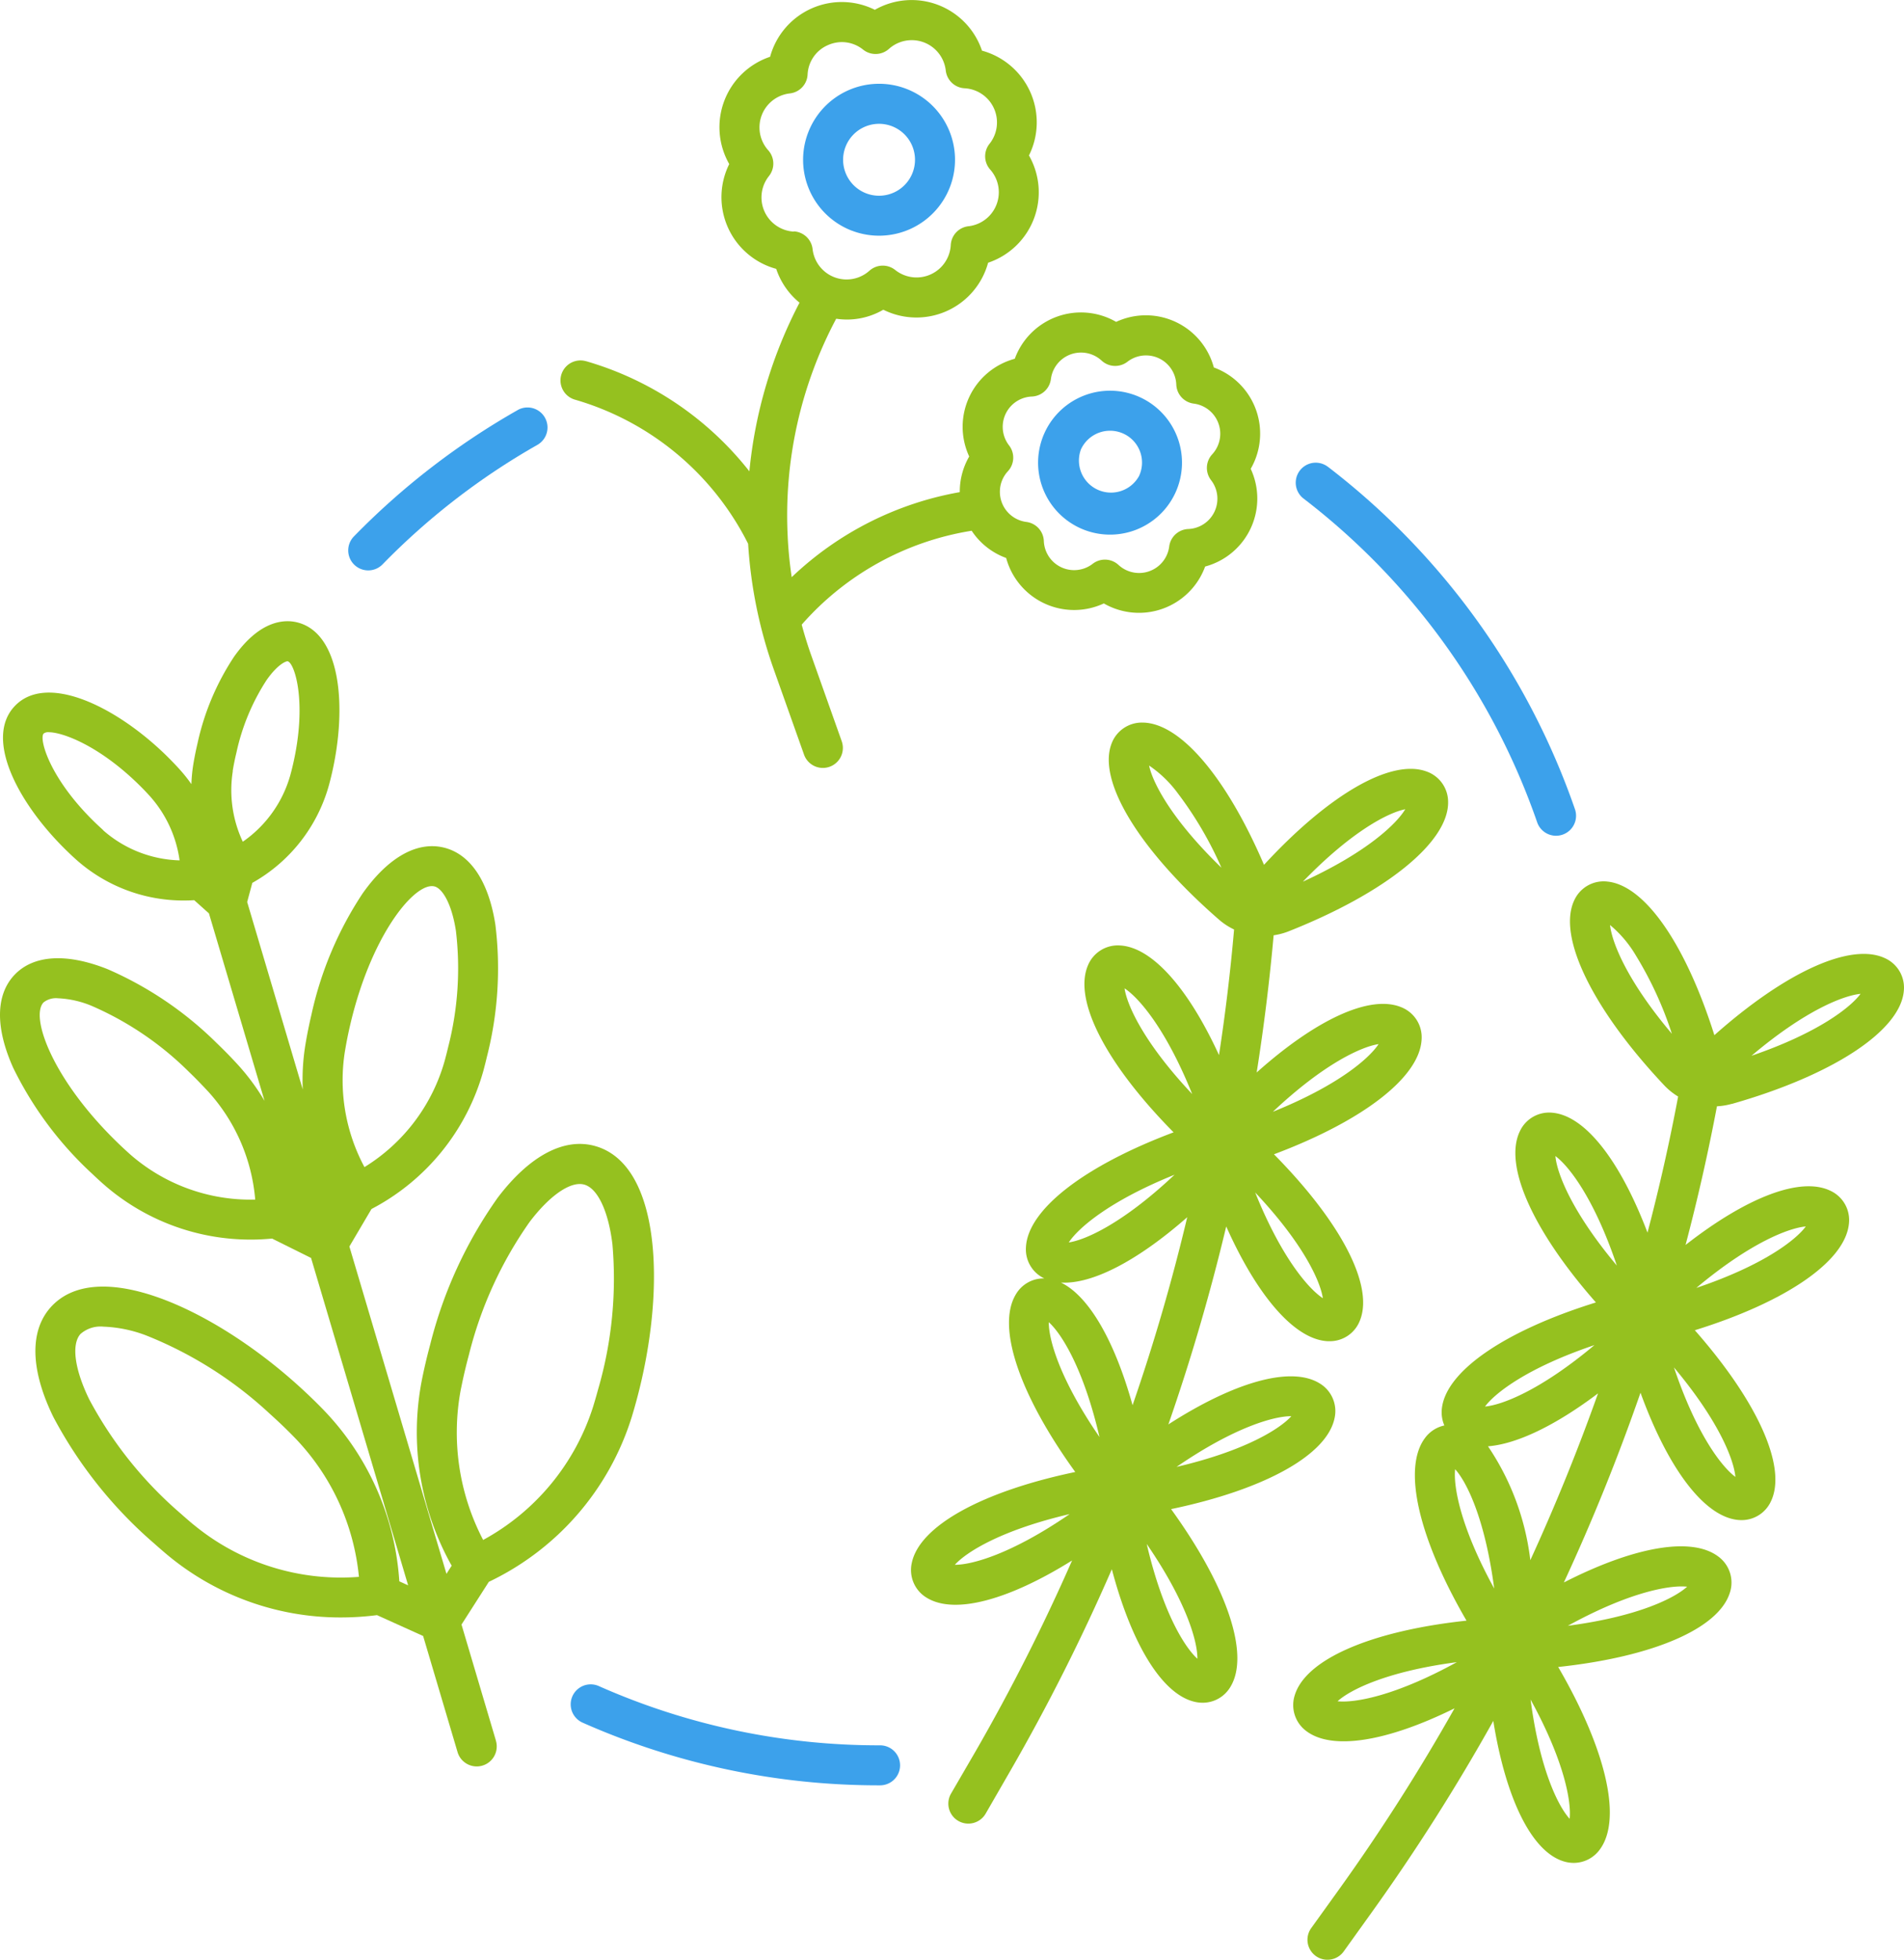 <svg xmlns="http://www.w3.org/2000/svg" xmlns:xlink="http://www.w3.org/1999/xlink" id="Group_112" data-name="Group 112" width="101.012" height="103.967" viewBox="0 0 101.012 103.967"><defs><clipPath id="clip-path"><rect id="Rectangle_28" data-name="Rectangle 28" width="101.012" height="103.967" fill="none"></rect></clipPath></defs><g id="Mask_Group_111" data-name="Mask Group 111" clip-path="url(#clip-path)"><path id="Path_484" data-name="Path 484" d="M161.853,183.477a1.061,1.061,0,1,0,1.838,1.061l1.294-2.244a106.724,106.724,0,0,0,5.4-10.718c1.07,4.043,2.711,6.7,4.46,7.046a1.813,1.813,0,0,0,.357.035,1.705,1.705,0,0,0,1.475-.844c1.044-1.72-.187-5.328-3.149-9.426,4.95-1.033,8.29-2.87,8.677-4.845a1.712,1.712,0,0,0-.809-1.832c-1.519-.922-4.511-.069-8.012,2.184a108.9,108.9,0,0,0,3.069-10.5c1.659,3.718,3.65,6.016,5.4,6.087h.077a1.708,1.708,0,0,0,1.609-1.081c.769-1.86-1-5.236-4.553-8.833,4.734-1.778,7.753-4.1,7.834-6.115a1.712,1.712,0,0,0-1.08-1.686c-1.658-.685-4.521.647-7.671,3.461q.573-3.624.9-7.277a3.512,3.512,0,0,0,.769-.2c5.2-2.053,8.527-4.755,8.487-6.882a1.712,1.712,0,0,0-1.167-1.614c-1.893-.67-5.182,1.253-8.6,4.959-1.989-4.635-4.446-7.544-6.456-7.545a1.712,1.712,0,0,0-1.638,1.132c-.746,1.992,1.493,5.651,5.706,9.32a3.526,3.526,0,0,0,.8.523q-.29,3.339-.8,6.66c-1.634-3.557-3.568-5.745-5.276-5.814a1.712,1.712,0,0,0-1.686,1.08c-.769,1.86,1,5.236,4.553,8.833-4.734,1.778-7.753,4.1-7.834,6.115a1.7,1.7,0,0,0,.976,1.634,1.7,1.7,0,0,0-1.508.841c-1.044,1.72.187,5.328,3.149,9.426-4.95,1.034-8.289,2.872-8.677,4.845a1.712,1.712,0,0,0,.809,1.832c1.474.894,4.332.118,7.7-1.984a104.469,104.469,0,0,1-5.121,10.125Zm18.04-20.019h.015c-.594.661-2.427,1.834-6.09,2.69,3.082-2.119,5.178-2.69,6.074-2.69m6.059-32.193c-.453.76-2.012,2.276-5.432,3.842,2.612-2.7,4.559-3.671,5.432-3.842m-13.59-2.318h0a6.218,6.218,0,0,1,1.528,1.477,19.411,19.411,0,0,1,2.309,3.941c-2.685-2.6-3.655-4.542-3.837-5.418m12.174,14.776c-.486.743-2.119,2.183-5.607,3.589,2.738-2.58,4.729-3.459,5.607-3.589M181.579,157.2c-.742-.486-2.183-2.118-3.589-5.607,2.58,2.738,3.46,4.728,3.589,5.607m-6.655,19.124c-.661-.595-1.833-2.428-2.689-6.089,2.13,3.1,2.7,5.2,2.689,6.089m-3.865-35.559c.744.486,2.183,2.119,3.589,5.608-2.58-2.738-3.46-4.729-3.589-5.608m2.65,9.888h0c-2.737,2.58-4.728,3.46-5.608,3.589.485-.743,2.119-2.183,5.607-3.589m.677,2.251q-1.2,5.053-2.9,9.973c-.952-3.42-2.319-5.79-3.8-6.507,1.661.1,4.074-1.159,6.7-3.466m-7.344,5.569h0c.661.594,1.834,2.427,2.689,6.09-2.131-3.1-2.7-5.2-2.69-6.09m-4.968,12.867h-.015c.594-.661,2.427-1.833,6.09-2.689-3.083,2.119-5.179,2.689-6.075,2.689" transform="translate(-111.399 -88.341)" fill="#95c11f"></path><path id="Path_485" data-name="Path 485" d="M250.023,166.318c5.373-1.529,8.956-3.887,9.128-6.008a1.712,1.712,0,0,0-1-1.722c-1.819-.854-5.281.734-9.052,4.082-1.52-4.809-3.678-7.947-5.677-8.147a1.71,1.71,0,0,0-1.743.964c-.94,1.91.926,5.772,4.755,9.839a3.537,3.537,0,0,0,.742.6q-.683,3.633-1.625,7.217c-1.439-3.789-3.286-6.186-5.025-6.357a1.71,1.71,0,0,0-1.746.98c-.875,1.812.694,5.286,4.034,9.081-4.829,1.5-7.978,3.648-8.175,5.651a1.758,1.758,0,0,0,.135.874,1.723,1.723,0,0,0-1.025.662c-1.21,1.609-.342,5.32,2.2,9.691-5.028.539-8.533,2.036-9.114,3.962a1.711,1.711,0,0,0,.623,1.9c1.378,1.035,4.3.546,7.856-1.212a104.465,104.465,0,0,1-6.1,9.567l-1.51,2.1a1.061,1.061,0,0,0,1.724,1.237l1.51-2.106a106.636,106.636,0,0,0,6.432-10.131c.664,4.129,2.034,6.938,3.74,7.453a1.813,1.813,0,0,0,.526.079,1.708,1.708,0,0,0,1.377-.7c1.21-1.608.342-5.32-2.2-9.691,5.028-.538,8.533-2.035,9.114-3.962a1.712,1.712,0,0,0-.624-1.9c-1.422-1.068-4.482-.516-8.189,1.379q2.282-4.927,4.066-10.065c1.458,4.013,3.372,6.57,5.17,6.748.063.006.125.009.185.009a1.707,1.707,0,0,0,1.561-.989c.875-1.812-.694-5.286-4.034-9.082,4.829-1.5,7.978-3.648,8.175-5.651a1.711,1.711,0,0,0-.98-1.746c-1.587-.767-4.449.343-7.687,2.874q.964-3.65,1.666-7.356a3.53,3.53,0,0,0,.786-.129m6.832-5.835c-.526.711-2.227,2.065-5.786,3.285h0c2.867-2.427,4.9-3.2,5.787-3.285m-13.293-3.652a6.207,6.207,0,0,1,1.374,1.621,19.405,19.405,0,0,1,1.909,4.15c-2.415-2.855-3.187-4.882-3.282-5.772M229.109,198c.656-.6,2.6-1.584,6.327-2.073-3.3,1.813-5.442,2.17-6.327,2.073m18.258-6.09h0a2.725,2.725,0,0,1,.286.014c-.656.6-2.6,1.584-6.327,2.073,2.984-1.642,5.026-2.088,6.042-2.088m-4.631-12.8c-2.883,2.417-4.921,3.181-5.806,3.259.528-.714,2.241-2.057,5.806-3.259m-7.392,6.584c.6.656,1.584,2.6,2.073,6.327-1.814-3.3-2.168-5.443-2.073-6.327m6.076,18.543c-.6-.657-1.584-2.6-2.073-6.326,1.812,3.3,2.167,5.442,2.073,6.326m-2.087-13.72h0a13.65,13.65,0,0,0-2.245-6.039c1.535-.12,3.585-1.108,5.838-2.807q-1.6,4.5-3.592,8.846m1.331-21.432h0c.714.528,2.057,2.242,3.258,5.806-2.417-2.883-3.181-4.921-3.259-5.806m13.283,3.734h0c-.528.714-2.242,2.057-5.806,3.258,2.883-2.417,4.922-3.181,5.806-3.259M250.213,186.1h0c-.714-.528-2.057-2.241-3.258-5.806,2.417,2.883,3.181,4.922,3.259,5.807" transform="translate(-158.147 -107.763)" fill="#95c11f"></path><path id="Path_486" data-name="Path 486" d="M143.425,22.483l0,0a4.029,4.029,0,1,0-2.331-5.2h0a4.026,4.026,0,0,0,2.327,5.2m-.345-4.442a1.907,1.907,0,1,1,.042,1.459,1.907,1.907,0,0,1-.042-1.459" transform="translate(-98.222 -10.245)" fill="#3ca1eb"></path><path id="Path_487" data-name="Path 487" d="M121.922,29.59a3.735,3.735,0,0,0,5.183,2.417,3.736,3.736,0,0,0,5.1-1.369,3.679,3.679,0,0,0,.274-.588,3.733,3.733,0,0,0,2.418-5.183,3.734,3.734,0,0,0-1.956-5.376,3.735,3.735,0,0,0-5.183-2.418,3.736,3.736,0,0,0-5.377,1.957,3.736,3.736,0,0,0-2.418,5.183,3.708,3.708,0,0,0-.5,1.891,17.26,17.26,0,0,0-8.917,4.51q-.157-1.05-.211-2.106a.15.15,0,0,0,0-.02,22.217,22.217,0,0,1,2.571-11.582,3.828,3.828,0,0,0,2.5-.478,3.94,3.94,0,0,0,5.559-2.492,3.939,3.939,0,0,0,2.168-5.69,3.941,3.941,0,0,0-2.492-5.559A3.938,3.938,0,0,0,114.957.52,3.941,3.941,0,0,0,109.4,3.012a3.939,3.939,0,0,0-2.168,5.69,3.942,3.942,0,0,0,2.492,5.559,3.907,3.907,0,0,0,1.237,1.793A24.348,24.348,0,0,0,108.3,25a17.048,17.048,0,0,0-8.67-5.844l-.008,0a1.061,1.061,0,0,0-.577,2.042,14.916,14.916,0,0,1,9.189,7.645,24.39,24.39,0,0,0,1.355,6.647l1.6,4.505a1.061,1.061,0,1,0,2.008-.685l-.008-.024-1.6-4.506q-.29-.817-.512-1.648a15.172,15.172,0,0,1,9.016-4.98,3.711,3.711,0,0,0,1.831,1.444m-.322-3.713a1.61,1.61,0,0,1,.415-.889,1.061,1.061,0,0,0,.06-1.369,1.609,1.609,0,0,1,1.209-2.592,1.061,1.061,0,0,0,1.011-.926,1.611,1.611,0,0,1,2.691-.979,1.061,1.061,0,0,0,1.369.06,1.609,1.609,0,0,1,2.592,1.209,1.061,1.061,0,0,0,.926,1.011,1.611,1.611,0,0,1,.979,2.691,1.061,1.061,0,0,0-.06,1.369,1.609,1.609,0,0,1-1.209,2.592,1.061,1.061,0,0,0-1.011.926,1.611,1.611,0,0,1-2.691.979,1.061,1.061,0,0,0-1.369-.06,1.609,1.609,0,0,1-2.592-1.209,1.061,1.061,0,0,0-.925-1.011,1.611,1.611,0,0,1-1.394-1.8m-10.943-13.6a1.816,1.816,0,0,1-1.321-2.946,1.061,1.061,0,0,0-.04-1.37,1.815,1.815,0,0,1,1.149-3.014,1.061,1.061,0,0,0,.941-1,1.787,1.787,0,0,1,1.07-1.558,1.834,1.834,0,0,1,.752-.164,1.8,1.8,0,0,1,1.124.4,1.061,1.061,0,0,0,1.37-.04,1.815,1.815,0,0,1,3.014,1.148,1.061,1.061,0,0,0,1,.941,1.816,1.816,0,0,1,1.321,2.946,1.061,1.061,0,0,0,.04,1.37A1.814,1.814,0,0,1,119.925,12a1.06,1.06,0,0,0-.941,1,1.817,1.817,0,0,1-2.946,1.321,1.061,1.061,0,0,0-1.37.04,1.815,1.815,0,0,1-3.014-1.148,1.061,1.061,0,0,0-1-.941" transform="translate(-68.544 0)" fill="#95c11f"></path><path id="Path_488" data-name="Path 488" d="M184.225,75.77a3.817,3.817,0,1,0-1.846-5.072,3.817,3.817,0,0,0,1.846,5.072m.076-4.176a1.7,1.7,0,0,1,2.253-.82h0a1.686,1.686,0,0,1,.827,2.236l-.008.017a1.7,1.7,0,0,1-3.073-1.434" transform="translate(-126.948 -47.77)" fill="#3ca1eb"></path><path id="Path_489" data-name="Path 489" d="M17.163,150.735c-.454-.467-.936-.929-1.432-1.373-4.488-4.02-10.585-6.811-13.042-4.069-1.129,1.26-1.077,3.328.144,5.824a23.174,23.174,0,0,0,5.333,6.692c.237.212.481.424.726.629a14.333,14.333,0,0,0,9.222,3.307A14.929,14.929,0,0,0,20,161.622l2.448,1.107,1.826,6.157a1.061,1.061,0,0,0,2.036-.6l0-.007-1.826-6.157,1.45-2.266a14.434,14.434,0,0,0,7.575-8.723c.093-.3.182-.615.265-.923,1.57-5.817,1.322-12.519-2.233-13.478-1.634-.441-3.458.535-5.136,2.748a23.178,23.178,0,0,0-3.578,7.774c-.173.642-.326,1.292-.452,1.931A14.458,14.458,0,0,0,23.962,159l-.276.432-5.15-17.363,1.172-1.988a11.867,11.867,0,0,0,5.94-7.345q.1-.374.191-.759A18.945,18.945,0,0,0,26.281,125c-.358-2.306-1.335-3.76-2.753-4.094s-2.941.53-4.29,2.436a18.934,18.934,0,0,0-2.719,6.446c-.124.528-.231,1.061-.318,1.586a11.6,11.6,0,0,0-.139,2.366l-2.949-9.944.273-1.014a8.567,8.567,0,0,0,4.068-5.191q.072-.265.136-.539c.849-3.606.487-7.543-1.847-8.093-.651-.153-1.946-.12-3.322,1.822a13.505,13.505,0,0,0-1.942,4.6c-.088.375-.164.753-.225,1.124a8.329,8.329,0,0,0-.1,1.04,8.293,8.293,0,0,0-.653-.815c-.253-.278-.523-.554-.8-.821-2.677-2.56-6.255-4.244-7.912-2.511s.186,5.232,2.865,7.791q.2.194.407.377a8.54,8.54,0,0,0,5.706,2.151c.178,0,.357-.006.536-.017l.782.7,2.949,9.944a11.589,11.589,0,0,0-1.407-1.908c-.359-.393-.739-.782-1.131-1.157A18.956,18.956,0,0,0,5.7,127.356c-2.169-.86-3.918-.755-4.925.3s-1.033,2.8-.076,4.933A18.954,18.954,0,0,0,4.877,138.2q.286.273.575.53a11.81,11.81,0,0,0,7.891,2.973c.362,0,.727-.021,1.092-.054l2.067,1.027,5.15,17.365-.467-.212a14.46,14.46,0,0,0-4.022-9.093m-6.909,6.078c-.227-.191-.453-.387-.673-.583a21.045,21.045,0,0,1-4.843-6.045c-.781-1.595-.96-2.926-.469-3.475a1.607,1.607,0,0,1,1.22-.39,7.051,7.051,0,0,1,2.286.474,21.043,21.043,0,0,1,6.54,4.149c.46.412.907.84,1.327,1.273a12.316,12.316,0,0,1,3.4,7.375,12.271,12.271,0,0,1-8.783-2.778m14.2-7.212c.117-.592.258-1.195.419-1.791a21.05,21.05,0,0,1,3.22-7.045c.963-1.27,1.954-2.011,2.662-2.011a.886.886,0,0,1,.231.03c.712.191,1.287,1.406,1.5,3.169a21.038,21.038,0,0,1-.764,7.708c-.077.285-.16.573-.246.856a12.272,12.272,0,0,1-5.849,7.117,12.318,12.318,0,0,1-1.175-8.033M5.473,119.982q-.179-.161-.357-.33c-2.487-2.378-3.059-4.516-2.8-4.791a.392.392,0,0,1,.273-.07c.7,0,2.557.658,4.639,2.648.244.234.48.474.7.717a6.428,6.428,0,0,1,1.6,3.432,6.4,6.4,0,0,1-4.06-1.6m6.876-3.137c.053-.324.12-.655.2-.983a11.518,11.518,0,0,1,1.608-3.856c.59-.833,1.013-.984,1.1-.984h.008c.371.087,1.057,2.191.269,5.54q-.056.239-.119.471a6.4,6.4,0,0,1-2.529,3.56,6.432,6.432,0,0,1-.529-3.749m-5.483,20.3q-.263-.235-.523-.484c-3.533-3.377-4.769-6.777-4.035-7.544a1.064,1.064,0,0,1,.764-.219,5.223,5.223,0,0,1,1.846.428,16.809,16.809,0,0,1,5.11,3.483c.357.341.7.7,1.029,1.053a9.74,9.74,0,0,1,2.48,5.714,9.688,9.688,0,0,1-6.671-2.43M18.3,131.715c.078-.477.175-.963.289-1.444,1.074-4.565,3.24-7.317,4.325-7.317a.581.581,0,0,1,.131.015c.4.094.91.859,1.142,2.354a16.794,16.794,0,0,1-.411,6.17q-.083.35-.175.692a9.7,9.7,0,0,1-4.265,5.673,9.739,9.739,0,0,1-1.037-6.142" transform="translate(0 -75.953)" fill="#95c11f"></path><path id="Path_490" data-name="Path 490" d="M70.046,71.576h0a39.14,39.14,0,0,0-8.685,6.7,1.061,1.061,0,0,0,1.519,1.482,37,37,0,0,1,8.214-6.338,1.061,1.061,0,1,0-1.047-1.846" transform="translate(-42.585 -49.823)" fill="#3ca1eb"></path><path id="Path_491" data-name="Path 491" d="M116.495,298.522a36.612,36.612,0,0,1-14.922-3.143,1.061,1.061,0,0,0-.86,1.94,38.723,38.723,0,0,0,15.782,3.325,1.061,1.061,0,1,0,0-2.122" transform="translate(-69.805 -205.947)" fill="#3ca1eb"></path><path id="Path_492" data-name="Path 492" d="M228.909,81.333a1.061,1.061,0,0,0-1.294,1.682,36.829,36.829,0,0,1,12.4,17.188,1.061,1.061,0,0,0,2.005-.694,38.944,38.944,0,0,0-13.108-18.176" transform="translate(-158.459 -56.571)" fill="#3ca1eb"></path></g></svg>